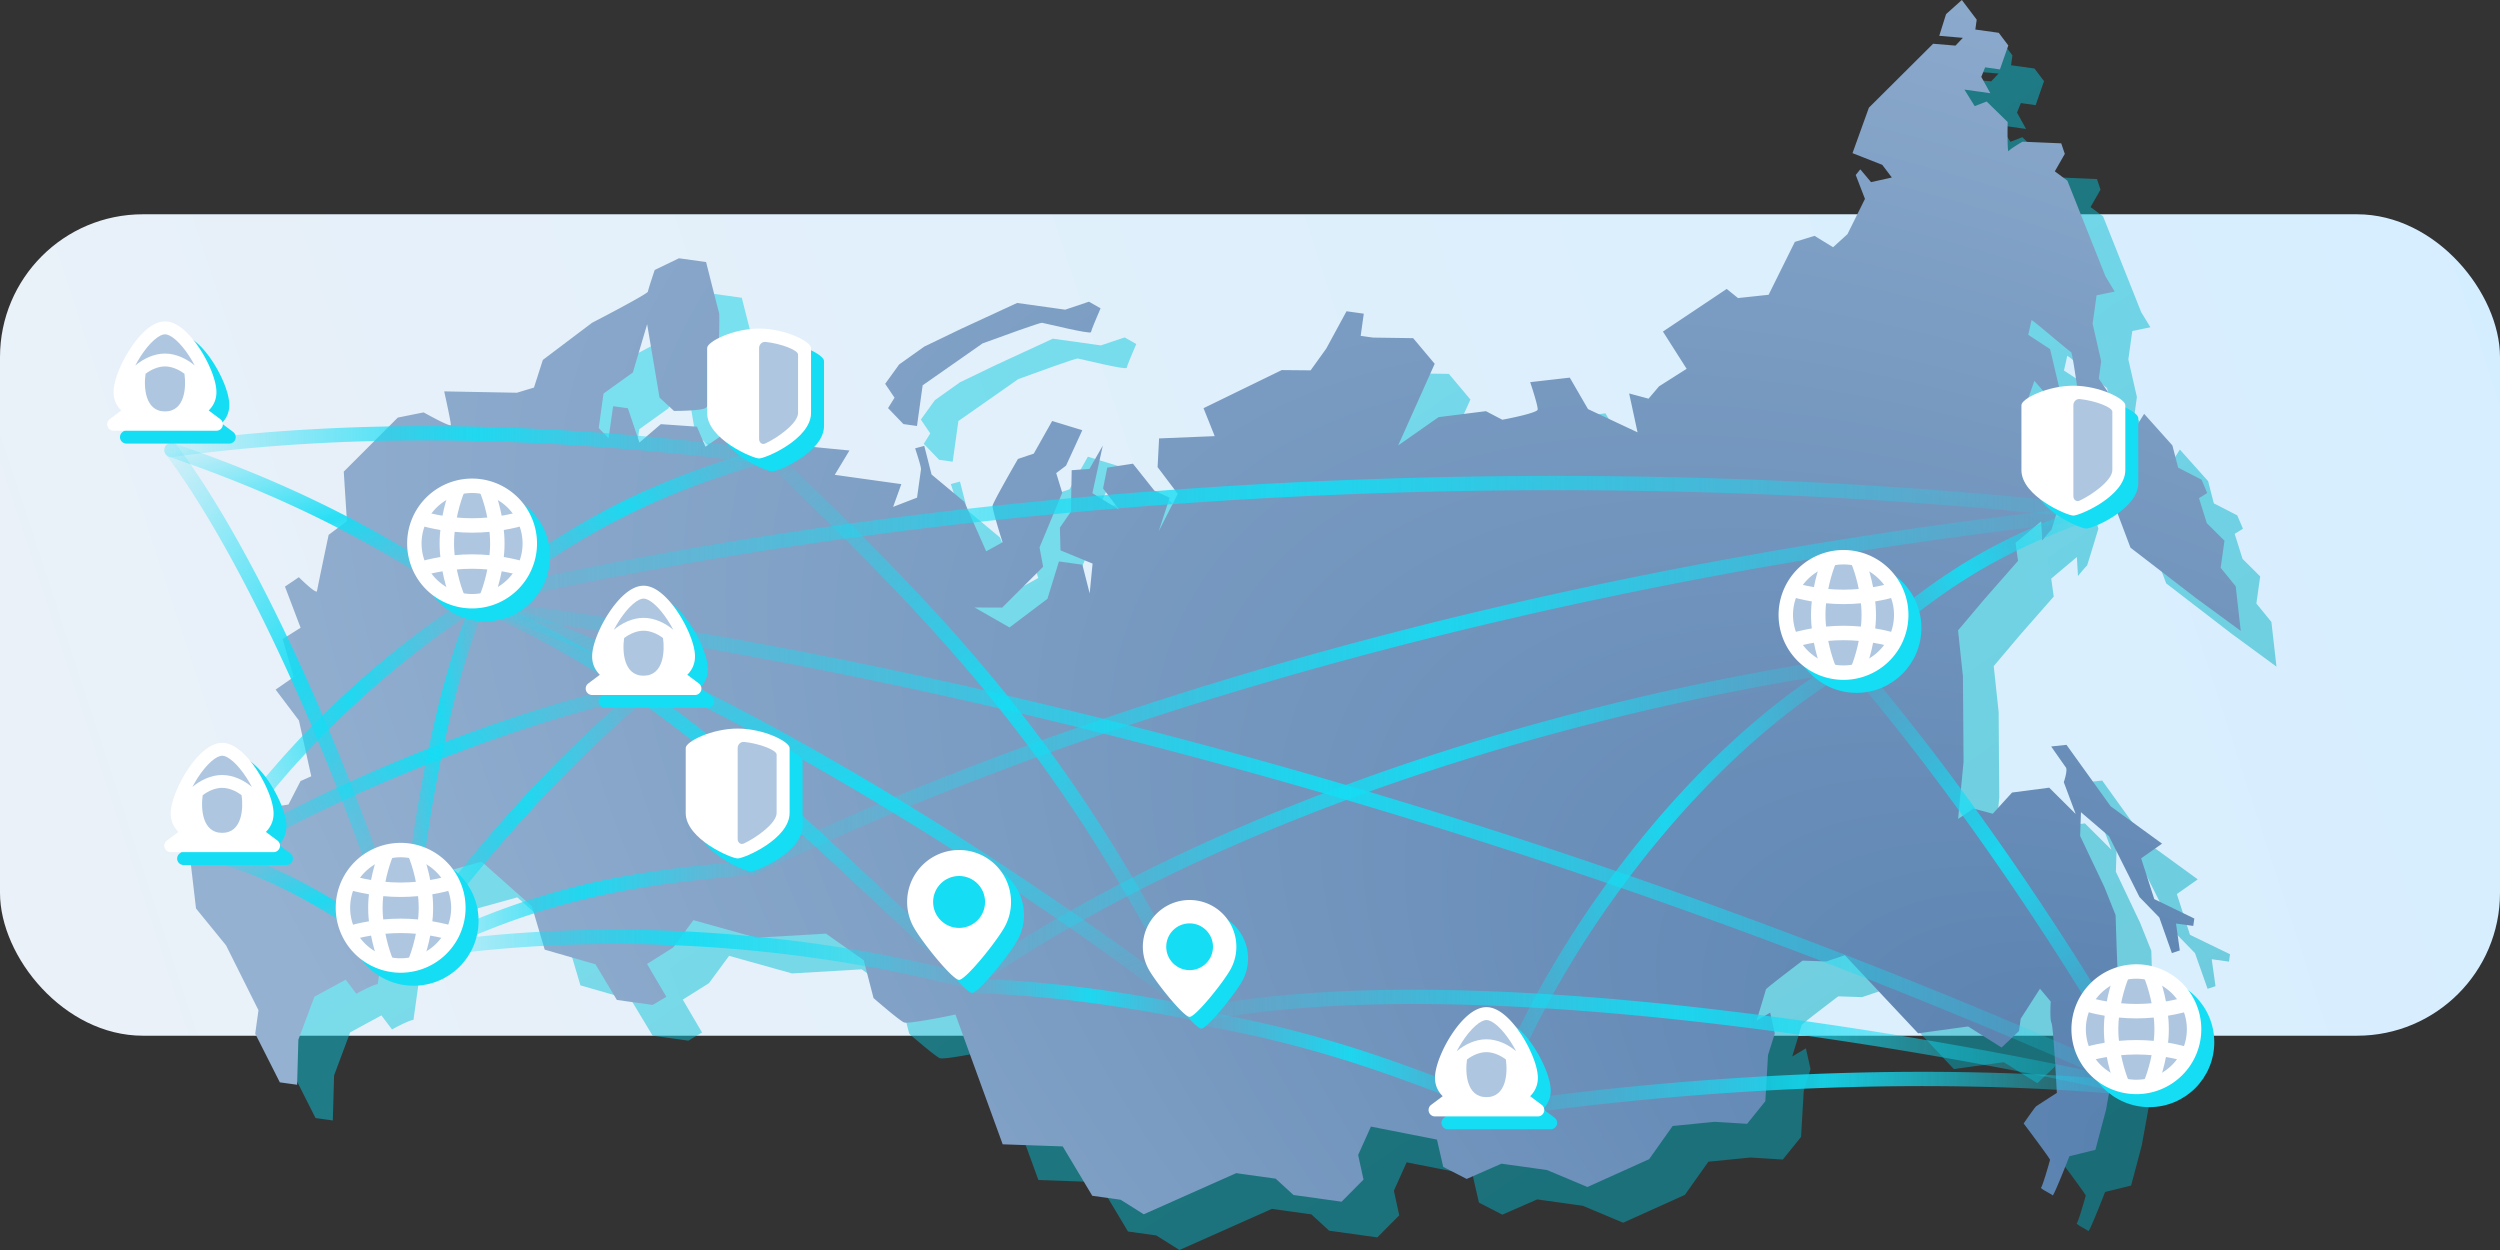 <svg width="350" height="175" fill="none" xmlns="http://www.w3.org/2000/svg"><rect width="100%" height="100%" fill="#333333" stroke="none"/><rect y="30" width="350" height="115" rx="20" fill="url(#a)"/><g opacity=".5"><path d="M54.885 144.122c.762-.422 2.43-1.28 3.002-1.341l.675-4.832-.854-5.223 1.393-3.676 4.375-3.612 2.183 4.528 1.273-2.814 5.492-1.521 7.043 6.263 1.794 6.057 7.105 2.048 2.998 4.993 5.005.699 1.919-1.139-2.701-4.601 3.665-2.303 2.822-3.829 8.806 2.461 9.758-.573 5.286 3.729 1.372 5.295c1.203 1.048 3.742 3.197 4.275 3.412.533.216 5.018-.648 7.193-1.107l6.613 18.168 8.406.294 4.137 6.912 3.97.555 3.235 2.035 12.946-5.759 5.523.771 2.496 2.285 6.732.94 3.071-3.091-.751-3.448 1.787-3.974 9.248 1.82.875 3.817 3.283 1.69 4.873-2.135 6.386.892 5.651 2.373 8.639-3.897 3.288-4.644 5.888-.585 4.536.281 2.553-3.163.374-6.458.952-3.034-.65-2.907-1.919 1.14c.431-1.406 1.298-4.253 1.317-4.391.019-.138 3.434-2.746 5.138-4.033l3.328.112 2.585-.871 10.263 10.936 6.996-.959 4.692 2.943 2.433-2.3.241-1.726 2.698-4.199 1.509 1.795c-.055.813-.111 2.554.108 3.006.218.453.588 6.71.745 9.782-.902.578-2.745 1.764-2.902 1.883-.157.119-1.227 1.647-1.742 2.396 1.237 1.639 3.707 4.952 3.688 5.09-.024.173-1.048 3.725-1.245 3.873-.196.149 1.457.908 1.606 1.104.119.158 1.615-3.587 2.349-5.479l3.644-.898 1.486-5.6 2.301-12.7c-.169-1.724-.529-5.282-.609-5.716-.081-.433-.266-6.078-.349-8.846l-1.565-3.914-3.399-7.161.113-3.328 3.929 3.364 4.266 8.514 2.77 2.85 1.765 4.998 1.108-.373-.529-3.769 2.416.337.145-1.036-5.604-2.718-1.841-5.712 2.926-2.054-7.189-5.227-6.188-8.607-2.144.229c.586.844 1.818 2.611 2.055 2.926.238.315-.094 1.512-.289 2.071l1.665 4.456-3.708-3.685-5.198.682-2.702 2.966-2.713-.731-2.14 1.461.763-7.988-.087-11.978-.685-6.43 3.584-4.25 4.814-5.487-.353-2.513 3.589-3.018.156 2.661c.425-.527 1.272-1.547 1.252-1.409-.019.139 1.066-3.429 1.61-5.23l-.349-1.28-1.377 1.04c-.354-.402-1.098-1.21-1.236-1.229-.138-.02-1.9-6.13-2.764-9.184l1.758-5.033 2.127 2.408 1.626-.3-1.549-6.552-3.062-2.011a90.28 90.28 0 0 0 .462-2.047c.024-.173 5.362 4.444 5.534 4.468.138.02.644 3.374.879 5.05l4.723 12.8-.385 2.762.79.638 2.312 6.13 9.215 7.093 6.225 4.565-.71-6.258-2.103-2.581.531-3.797-2.473-2.457-1.095-3.496 1.156-.719-.795-1.87-3.283-1.69-.799-3.103-3.957-4.424-.907 1.457-1.208-.169-4.234-6.222.337-2.416-1.2-5.27.555-3.97 2.537-.526-1.289-2.115-5.341-13.416-1.754-1.3 1.397-2.445-.498-1.477-5.422-.23c-.574.331-1.767 1.056-1.943 1.313-.177.257-.165-2.603-.136-4.066l-2.942-2.874-1.674.646-1.437-2.312 3.625.506-1.265-2.288.538-1.333 2.072.29 1.172-3.356-1.336-1.77-3.28-.458.193-1.381L279.66 5l-2.212 1.979-.951 3.034 3.303.285-1.032 1.088-3.131-.261-8.992 8.95-2.296 6.366 4.17 1.638 1.337 1.77-2.907.65-1.509-1.794-.638.79 1.292 3.348-2.449 4.937-2.015 1.83-2.593-1.593-2.758.846-3.673 7.406-4.287.457-1.581-1.277-8.928 5.968 3.319 5.215-3.862 2.452-1.473 1.73-2.713-.731 1.175 5.443-6.936-3.256-2.552-4.404-5.543.634c.373 1.108 1.105 3.427 1.047 3.842-.058.414-3.324 1.12-4.949 1.42l-2.296-1.2-6.627.834-5.657 3.961 5.115-11.427-3.018-3.589-5.619-.08-1.726-.242.434-3.106-2.417-.338-2.842 5.234-2.184 3.038-4.042-.036-10.951 5.333 1.565 3.914-7.787.32-.209 4.018 2.821 3.738-2.669 5.258 1.538-4.712-2.148-1.004-2.994-3.762-3.596.554-.583 2.91 2.228 2.95-3.729-2.28 1.458-6.659-1.863 3.26-2.489.18-.105 5.792-1.545 2.248.084 3.179 4.491 1.858-.406 4.167-1.023-4.014-3.279-.458-1.61 5.23-5.311 4.01-4.889-2.795 3.869.013 5.725-5.712-.502-2.71 3.18-7.65-.846-2.757 1.376-1.04 2.277-4.96-4.219-1.294-2.573 4.568-2.216.746c-1.16 2.009-3.495 6.129-3.553 6.543-.058.414.907 3.587 1.397 5.122l-2.289 1.264-3.078-6.94-4.571-3.806-1.023-4.014-1.281.349c.291.862.861 2.654.823 2.93l-.554 3.97-3.348 1.292 1.148-3.183-9.32-1.301 2.059-3.408-8.333-.812-4.335.803-2.934-.41 1.321-3.159 2.589.362.907-1.457-1.388-2.658-5.259 4.897-2.73 1.906-1.192-2.806-5.053-.353-2.999 2.572-1.617-4.8-2.071-.29-.627 4.488-1.385-1.425.675-4.833 4.107-2.946 2-6.76 1.733 10.273 2.026 1.866c1.29.005 3.988-.076 4.46-.433.59-.445 1.518-3.307 1.614-3.997.096-.69.366-8.923.242-9.293-.1-.295-1.256-4.867-1.822-7.117l-3.797-.53-3.396 1.638c-.301.896-.913 2.758-.952 3.034-.038.276-5.231 3.023-7.823 4.362L81 55.388l-1.245 3.873-2.388.722-10.18-.19c.326 1.454.966 4.429.928 4.705-.04.276-2.55-1.06-3.801-1.762l-3.621.726-7.567 7.565.44 6.924-2.556 1.931c-.518 2.45-1.57 7.453-1.627 7.867-.058.414-1.72-1.12-2.545-1.939l-1.943 1.313 2.188 5.76-2.51 1.585 1.545 5.319-2.532 1.758 3.267 4.327 1.725 7.807-1.502.67-1.69 3.284-1.798.277-1.015-1.55-1.726-.241-1.401 1.212 1.633 2.164-8.152 1.677-.77-2.043-1.157.718 1.444 12.343 4.206 5.162 4.539 9.08-.458 3.28 3.447 6.816 2.417.337.177-6.31 2.248-6.02 4.38-2.38 1.485 1.967z" fill="url(#b)"/><path d="m134.173 58.941-.796 5.696-1.898-.265-2.151-2.236.907-1.457-1.312-1.943 1.963-2.717 3.516-2.5 5.094-2.456 7.9-3.649 6.731.94 3.324-1.12 1.629.932c-.432.996-1.306 3.056-1.345 3.332-.048.345-6.51-1.261-6.855-1.31-.276-.038-5.663 1.908-8.321 2.886l-8.386 5.867z" fill="url(#c)"/></g><path d="M49.885 139.122c.762-.422 2.43-1.28 3.002-1.341l.675-4.832-.854-5.223 1.393-3.676 4.375-3.612 2.184 4.528 1.272-2.814 5.492-1.521 7.043 6.263 1.794 6.057 7.105 2.048 2.998 4.993 5.005.699 1.919-1.139-2.701-4.601 3.665-2.303 2.822-3.829 8.806 2.461 9.758-.573 5.286 3.729 1.372 5.295c1.203 1.048 3.742 3.197 4.275 3.412.533.216 5.018-.648 7.193-1.107l6.613 18.168 8.406.294 4.137 6.912 3.97.555 3.235 2.035 12.946-5.759 5.523.771 2.496 2.285 6.732.94 3.071-3.091-.751-3.448 1.787-3.974 9.248 1.82.875 3.817 3.283 1.69 4.873-2.135 6.386.892 5.651 2.373 8.639-3.897 3.288-4.644 5.888-.585 4.536.281 2.553-3.163.374-6.458.952-3.034-.65-2.907-1.919 1.14c.431-1.406 1.298-4.253 1.317-4.391.019-.138 3.434-2.746 5.138-4.033l3.328.112 2.585-.871 10.263 10.936 6.996-.959 4.692 2.943 2.433-2.3.241-1.726 2.698-4.199 1.509 1.795c-.055.813-.111 2.554.108 3.006.218.453.588 6.71.745 9.782-.902.578-2.745 1.764-2.902 1.883-.157.119-1.227 1.647-1.742 2.396 1.237 1.639 3.707 4.952 3.688 5.09-.024.173-1.048 3.725-1.245 3.873-.196.149 1.457.908 1.606 1.104.119.158 1.615-3.587 2.349-5.479l3.644-.898 1.486-5.6 2.301-12.7c-.169-1.724-.529-5.282-.609-5.716-.081-.433-.266-6.078-.349-8.846l-1.565-3.914-3.399-7.161.113-3.328 3.929 3.364 4.266 8.514 2.77 2.85 1.765 4.998 1.108-.373-.529-3.769 2.416.337.145-1.036-5.604-2.718-1.841-5.712 2.926-2.054-7.189-5.227-6.188-8.607-2.144.229c.586.844 1.818 2.611 2.055 2.926.238.315-.094 1.512-.289 2.071l1.665 4.456-3.708-3.685-5.198.682-2.702 2.966-2.713-.731-2.14 1.461.763-7.988-.087-11.978-.685-6.43 3.584-4.25 4.814-5.487-.353-2.513 3.589-3.018.156 2.661c.425-.527 1.272-1.547 1.252-1.409-.019.139 1.066-3.429 1.61-5.23l-.349-1.28-1.377 1.04c-.354-.402-1.098-1.21-1.236-1.229-.138-.02-1.9-6.13-2.764-9.184l1.758-5.033 2.127 2.408 1.626-.3-1.549-6.552-3.062-2.011a90.28 90.28 0 0 0 .462-2.047c.024-.173 5.362 4.444 5.534 4.468.138.02.644 3.374.879 5.05l4.723 12.8-.385 2.762.79.638 2.312 6.13 9.215 7.093 6.225 4.565-.71-6.258-2.103-2.581.531-3.797-2.473-2.457-1.095-3.496 1.156-.719-.795-1.87-3.283-1.69-.799-3.103-3.957-4.424-.907 1.457-1.208-.169-4.234-6.222.337-2.416-1.2-5.27.555-3.97 2.537-.526-1.289-2.115-5.341-13.416-1.754-1.3 1.397-2.445-.498-1.477-5.422-.23c-.574.331-1.767 1.056-1.943 1.313-.177.257-.165-2.603-.136-4.066l-2.942-2.874-1.674.646-1.437-2.312 3.625.506-1.265-2.288.538-1.333 2.072.29 1.172-3.356-1.336-1.77-3.28-.458.193-1.381L274.66 0l-2.212 1.979-.951 3.034 3.303.285-1.032 1.088-3.131-.261-8.992 8.95-2.296 6.366 4.17 1.638 1.337 1.77-2.907.65-1.509-1.794-.638.79 1.292 3.348-2.449 4.937-2.015 1.83-2.593-1.593-2.758.846-3.673 7.406-4.287.457-1.581-1.277-8.928 5.968 3.319 5.215-3.862 2.452-1.473 1.73-2.713-.731 1.175 5.443-6.936-3.256-2.552-4.404-5.543.634c.373 1.108 1.105 3.427 1.047 3.842-.058.414-3.324 1.12-4.949 1.42l-2.296-1.2-6.627.834-5.657 3.961 5.115-11.427-3.018-3.589-5.619-.08-1.726-.242.434-3.106-2.417-.338-2.842 5.234-2.184 3.038-4.042-.036-10.951 5.333 1.565 3.914-7.787.32-.209 4.018 2.821 3.738-2.669 5.258 1.538-4.712-2.148-1.004-2.994-3.762-3.596.554-.583 2.91 2.228 2.95-3.729-2.28 1.458-6.659-1.863 3.26-2.489.18-.105 5.792-1.545 2.248.084 3.179 4.491 1.858-.406 4.167-1.023-4.014-3.279-.458-1.61 5.23-5.311 4.01-4.889-2.795 3.869.013 5.725-5.712-.502-2.71 3.18-7.65-.846-2.757 1.376-1.04 2.277-4.96-4.219-1.293-2.573 4.567-2.216.747c-1.16 2.008-3.495 6.128-3.553 6.542-.058.414.907 3.587 1.397 5.122l-2.289 1.264-3.078-6.94-4.571-3.806-1.023-4.014-1.281.349c.291.862.861 2.654.823 2.93l-.554 3.97-3.348 1.292 1.148-3.183-9.32-1.301 2.059-3.408-8.333-.812-4.335.803-2.934-.41 1.321-3.159 2.589.362.907-1.457-1.388-2.658-5.259 4.897-2.73 1.906-1.192-2.806-5.053-.353-2.999 2.572-1.617-4.8-2.071-.29-.627 4.488-1.385-1.425.675-4.833 4.107-2.946 2-6.76 1.733 10.273 2.026 1.866c1.29.005 3.988-.076 4.46-.433.59-.445 1.518-3.307 1.614-3.997.096-.69.366-8.923.242-9.293-.1-.295-1.256-4.867-1.822-7.117l-3.797-.53-3.396 1.638c-.301.896-.913 2.758-.952 3.034-.038.276-5.231 3.023-7.823 4.362L76 50.388l-1.245 3.873-2.388.722-10.18-.19c.326 1.454.966 4.429.928 4.705-.04.276-2.55-1.06-3.802-1.762l-3.62.726-7.567 7.565.44 6.924-2.556 1.931c-.518 2.45-1.57 7.453-1.627 7.867-.058.414-1.72-1.12-2.545-1.939l-1.943 1.313 2.188 5.76-2.51 1.585 1.545 5.319-2.532 1.758 3.267 4.327 1.725 7.807-1.502.67-1.69 3.284-1.798.277-1.015-1.55-1.726-.241-1.401 1.212 1.633 2.164-8.152 1.677-.77-2.043-1.157.718 1.444 12.343 4.206 5.162 4.539 9.08-.458 3.28 3.447 6.816 2.417.337.177-6.31 2.248-6.02 4.38-2.38 1.485 1.967z" fill="url(#d)"/><path d="m129.173 53.941-.796 5.696-1.898-.265-2.151-2.236.907-1.457-1.312-1.943 1.963-2.717 3.516-2.5 5.094-2.456 7.9-3.649 6.731.94 3.324-1.12 1.629.932c-.432.996-1.306 3.056-1.345 3.332-.048.345-6.51-1.261-6.855-1.31-.276-.038-5.663 1.908-8.321 2.886l-8.386 5.867z" fill="url(#e)"/><path fill-rule="evenodd" clip-rule="evenodd" d="M259.99 92.855a1 1 0 0 1-.845 1.135c-40.908 5.986-88.746 20.95-122.079 43.835a1 1 0 0 1-1.132-1.649c33.668-23.115 81.829-38.152 122.921-44.165a1 1 0 0 1 1.135.844z" fill="url(#f)"/><path fill-rule="evenodd" clip-rule="evenodd" d="M292.494 71.89a1 1 0 0 1-.884 1.104c-63.425 6.992-131.807 23.47-185.676 49.407a1 1 0 1 1-.868-1.802c54.131-26.063 122.749-42.585 186.324-49.593a1 1 0 0 1 1.104.885z" fill="url(#g)"/><path fill-rule="evenodd" clip-rule="evenodd" d="M107.779 63.807a1 1 0 0 1 1.414-.028c25.04 24.038 41.631 41.631 59.704 78.279a1 1 0 1 1-1.794.884c-17.927-36.352-34.336-53.76-59.296-77.72a1 1 0 0 1-.028-1.414z" fill="url(#h)"/><path fill-rule="evenodd" clip-rule="evenodd" d="M135.501 137.958a1 1 0 0 1 1.041-.957c12.068.503 21.623 2.012 31.654 4.018a1.001 1.001 0 0 1-.392 1.962c-9.969-1.994-19.414-3.485-31.346-3.982a1 1 0 0 1-.957-1.041z" fill="url(#i)"/><path fill-rule="evenodd" clip-rule="evenodd" d="M167.014 142.33a1 1 0 0 1 1.156-.815c14.597 2.516 26.671 6.544 41.212 12.561a1 1 0 1 1-.764 1.848c-14.46-5.983-26.385-9.955-40.788-12.438a1.001 1.001 0 0 1-.816-1.156z" fill="url(#j)"/><path fill-rule="evenodd" clip-rule="evenodd" d="M233.646 142.62c-23.976-2.498-47.854-3.109-65.453.361a1 1 0 0 1-.387-1.962c17.902-3.53 42.023-2.891 66.048-.389 24.046 2.505 48.085 6.888 65.866 10.894a1 1 0 0 1-.44 1.952c-17.719-3.994-41.68-8.361-65.634-10.856z" fill="url(#k)"/><path fill-rule="evenodd" clip-rule="evenodd" d="M66.553 84.18a1 1 0 0 1 1.267-.627c37.16 12.554 80.265 41.635 100.796 57.659a1.002 1.002 0 0 1-1.231 1.577c-20.47-15.977-63.364-44.895-100.205-57.341a1 1 0 0 1-.627-1.268z" fill="url(#l)"/><path fill-rule="evenodd" clip-rule="evenodd" d="M66.508 84.874a1 1 0 0 1 1.118-.866c67.098 8.513 151.194 30.539 232.285 67.08a1 1 0 0 1-.822 1.824C218.18 116.453 134.276 94.48 67.374 85.992a1 1 0 0 1-.866-1.118z" fill="url(#m)"/><path fill-rule="evenodd" clip-rule="evenodd" d="M65.774 83.026C134.89 67 218.003 62.495 291.608 70.506a1 1 0 0 1-.216 1.989C217.997 64.505 135.11 69 66.226 84.975a1 1 0 1 1-.452-1.949z" fill="url(#n)"/><path fill-rule="evenodd" clip-rule="evenodd" d="M299.9 153.495c-29.897-2.99-63.311-.997-90.756 2.995a1 1 0 0 1-.288-1.979c27.555-4.009 61.14-6.016 91.243-3.006a1 1 0 1 1-.199 1.99z" fill="url(#o)"/><path fill-rule="evenodd" clip-rule="evenodd" d="M259.361 92.491a1 1 0 0 1-.352 1.37c-21.762 12.859-41.131 39.652-49.069 61.481a1 1 0 1 1-1.88-.684c8.063-22.171 27.693-49.378 49.932-62.519a1 1 0 0 1 1.369.352z" fill="url(#p)"/><path fill-rule="evenodd" clip-rule="evenodd" d="M292.942 71.664a1 1 0 0 1-.606 1.278c-13.843 4.944-21.731 10.36-33.162 20.797a1 1 0 1 1-1.348-1.477c11.569-10.564 19.681-16.147 33.838-21.204a1 1 0 0 1 1.278.606z" fill="url(#q)"/><path fill-rule="evenodd" clip-rule="evenodd" d="M258.345 91.744a1 1 0 0 1 1.411.101c13.048 15.056 28.585 37.111 41.113 59.161a1 1 0 1 1-1.738.988c-12.472-21.95-27.935-43.895-40.887-58.84a1.001 1.001 0 0 1 .101-1.41z" fill="url(#r)"/><path fill-rule="evenodd" clip-rule="evenodd" d="M90.766 96.357a1 1 0 0 1-.123 1.409c-12.422 10.434-23.367 22.868-33.33 36.815a1 1 0 1 1-1.627-1.162c10.038-14.053 21.093-26.619 33.67-37.185a1 1 0 0 1 1.41.123z" fill="url(#s)"/><path fill-rule="evenodd" clip-rule="evenodd" d="M90.98 96.3a1 1 0 0 1-.78 1.18c-19.377 3.975-45.265 14.928-58.667 23.366a1 1 0 1 1-1.066-1.692c13.598-8.562 39.71-19.608 59.332-23.633a1 1 0 0 1 1.18.778z" fill="url(#t)"/><path fill-rule="evenodd" clip-rule="evenodd" d="M23.4 62.2a1 1 0 0 1 1.4.2c12.103 16.137 25.644 47.766 32.658 71.315a.999.999 0 1 1-1.916.571C48.556 110.834 35.097 79.463 23.2 63.6a1 1 0 0 1 .2-1.4z" fill="url(#u)"/><path fill-rule="evenodd" clip-rule="evenodd" d="M135.745 138.467c-26.364-6.964-55.22-7.957-78.577-3.981a1 1 0 0 1-.336-1.972c23.643-4.024 52.787-3.017 79.423 4.019a1 1 0 0 1-.51 1.934z" fill="url(#v)"/><path fill-rule="evenodd" clip-rule="evenodd" d="M30.034 119.743a1 1 0 0 1 1.224-.709c7.68 2.048 16.801 7.134 25.856 14.177a1 1 0 1 1-1.228 1.579c-8.945-6.957-17.823-11.871-25.143-13.824a1 1 0 0 1-.709-1.223z" fill="url(#w)"/><path fill-rule="evenodd" clip-rule="evenodd" d="M106.497 121.425a1 1 0 0 1-.922 1.072c-19.894 1.492-31.763 4.465-47.628 12.397a1 1 0 1 1-.894-1.788c16.135-8.068 28.266-11.095 48.372-12.603a1 1 0 0 1 1.072.922z" fill="url(#x)"/><path fill-rule="evenodd" clip-rule="evenodd" d="M65.074 83.623a1 1 0 0 1 1.304-.549c22.922 9.339 40.14 25.486 59.291 43.446 3.584 3.362 7.237 6.787 11.007 10.243a1 1 0 1 1-1.351 1.474c-3.81-3.492-7.488-6.94-11.087-10.314-19.156-17.958-36.065-33.81-58.615-42.997a1 1 0 0 1-.549-1.303z" fill="url(#y)"/><path fill-rule="evenodd" clip-rule="evenodd" d="M108.963 63.23a1.001 1.001 0 0 1-.692 1.233c-15.876 4.465-26.76 9.906-40.157 20.327a1 1 0 0 1-1.228-1.58c13.602-10.579 24.719-16.137 40.843-20.672a1 1 0 0 1 1.234.692z" fill="url(#z)"/><path fill-rule="evenodd" clip-rule="evenodd" d="M107.37 64.991c-30.436-3.991-58.343-4.485-83.232-1a1 1 0 0 1-.277-1.982c25.111-3.515 53.205-3.01 83.769 1a1 1 0 1 1-.26 1.982z" fill="url(#A)"/><path fill-rule="evenodd" clip-rule="evenodd" d="M67.85 83.473a1 1 0 0 1-.323 1.377c-14.384 8.928-28.764 23.32-35.673 34.67a1 1 0 0 1-1.708-1.04c7.091-11.65 21.71-26.258 36.326-35.33a1 1 0 0 1 1.378.323z" fill="url(#B)"/><path fill-rule="evenodd" clip-rule="evenodd" d="M67.39 83.58a1 1 0 0 1 .531 1.31c-5.436 12.85-8.926 33.721-9.923 49.175a1 1 0 1 1-1.996-.129c1.003-15.546 4.514-36.675 10.077-49.825a1 1 0 0 1 1.31-.532z" fill="url(#C)"/><path fill-rule="evenodd" clip-rule="evenodd" d="M23.054 62.676a1 1 0 0 1 1.27-.622C41.92 68.087 53.998 74.63 67.556 83.668a1 1 0 0 1-1.11 1.664c-13.442-8.961-25.365-15.419-42.77-21.386a1 1 0 0 1-.62-1.27z" fill="url(#D)"/><circle cx="259.909" cy="87.909" r="9.091" fill="#14DDF4"/><circle cx="257.923" cy="85.922" r="7.576" fill="#AFC6E0"/><path fill-rule="evenodd" clip-rule="evenodd" d="M258.091 79.02a7.071 7.071 0 1 0 0 14.142 7.071 7.071 0 0 0 0-14.142zM249 86.09a9.09 9.09 0 0 1 9.091-9.09 9.09 9.09 0 1 1 0 18.182A9.09 9.09 0 0 1 249 86.09z" fill="#fff"/><path fill-rule="evenodd" clip-rule="evenodd" d="M251.34 81.597c.917.305 3.638.958 6.751.958 3.114 0 5.834-.653 6.752-.958l.638 1.916c-1.103.368-4.039 1.062-7.39 1.062s-6.287-.694-7.39-1.062l.639-1.916z" fill="#fff"/><path fill-rule="evenodd" clip-rule="evenodd" d="M260.617 86.09c0-3.058-.966-6.086-1.433-7.177l1.856-.796c.543 1.266 1.597 4.568 1.597 7.974 0 3.405-1.054 6.708-1.597 7.974l-1.856-.796c.467-1.092 1.433-4.12 1.433-7.178zm-7.072 0c0-3.405 1.054-6.707 1.597-7.973l1.857.796c-.468 1.091-1.434 4.119-1.434 7.178s.966 6.087 1.434 7.178l-1.857.795c-.543-1.265-1.597-4.568-1.597-7.973z" fill="#fff"/><path fill-rule="evenodd" clip-rule="evenodd" d="M251.34 90.585c.917-.306 3.638-.958 6.751-.958 3.114 0 5.834.652 6.752.958l.638-1.917c-1.103-.367-4.039-1.062-7.39-1.062s-6.287.695-7.39 1.062l.639 1.917z" fill="#fff"/><path d="M105.091 103.818c-3.637 0-7.273 1.819-7.273 2.728v9.091c0 3.636 6.364 6.363 7.273 6.363.909 0 7.273-2.727 7.273-6.363v-9.091c0-.909-3.637-2.728-7.273-2.728z" fill="#14DDF4"/><path d="M103.273 102c-3.637 0-7.273 1.818-7.273 2.727v9.091c0 3.637 6.364 6.364 7.273 6.364.909 0 7.272-2.727 7.272-6.364v-9.091c0-.909-3.636-2.727-7.272-2.727z" fill="#fff"/><path d="M103.273 104.727v12.728c0 .502.405.844.862.636 1.617-.735 4.593-2.802 4.593-4.273v-8.181c0-.635-2.421-1.546-4.547-1.768-.5-.052-.908.356-.908.858z" fill="#AFC6E0"/><circle cx="67.909" cy="77.909" r="9.091" fill="#14DDF4"/><circle cx="65.923" cy="75.922" r="7.576" fill="#AFC6E0"/><path fill-rule="evenodd" clip-rule="evenodd" d="M66.09 69.02a7.07 7.07 0 1 0 .001 14.142 7.07 7.07 0 0 0 0-14.142zM57 76.09a9.09 9.09 0 1 1 18.182 0 9.09 9.09 0 0 1-18.182 0z" fill="#fff"/><path fill-rule="evenodd" clip-rule="evenodd" d="M59.34 71.597c.917.305 3.638.958 6.751.958 3.114 0 5.834-.653 6.752-.958l.638 1.916c-1.103.368-4.039 1.062-7.39 1.062-3.35 0-6.287-.694-7.39-1.062l.639-1.916z" fill="#fff"/><path fill-rule="evenodd" clip-rule="evenodd" d="M68.617 76.09c0-3.058-.966-6.086-1.433-7.177l1.856-.796c.543 1.266 1.597 4.568 1.597 7.974 0 3.405-1.054 6.708-1.597 7.974l-1.856-.796c.467-1.092 1.433-4.12 1.433-7.178zm-7.072 0c0-3.405 1.054-6.707 1.597-7.973l1.857.796c-.468 1.091-1.434 4.119-1.434 7.178s.966 6.087 1.434 7.178l-1.857.795c-.543-1.265-1.597-4.568-1.597-7.973z" fill="#fff"/><path fill-rule="evenodd" clip-rule="evenodd" d="M59.34 80.585c.917-.306 3.638-.958 6.751-.958 3.114 0 5.834.652 6.752.958l.638-1.917c-1.103-.367-4.039-1.062-7.39-1.062-3.35 0-6.287.695-7.39 1.062l.639 1.917z" fill="#fff"/><circle cx="57.909" cy="128.909" r="9.091" fill="#14DDF4"/><circle cx="55.923" cy="126.922" r="7.576" fill="#AFC6E0"/><path fill-rule="evenodd" clip-rule="evenodd" d="M56.09 120.02a7.071 7.071 0 1 0 .002 14.142 7.071 7.071 0 0 0-.001-14.142zM47 127.091a9.09 9.09 0 1 1 18.182 0 9.09 9.09 0 1 1-18.182 0z" fill="#fff"/><path fill-rule="evenodd" clip-rule="evenodd" d="M49.34 122.597c.917.305 3.638.958 6.751.958 3.114 0 5.834-.653 6.752-.958l.638 1.916c-1.103.368-4.039 1.062-7.39 1.062-3.35 0-6.287-.694-7.39-1.062l.639-1.916z" fill="#fff"/><path fill-rule="evenodd" clip-rule="evenodd" d="M58.617 127.091c0-3.059-.966-6.087-1.433-7.178l1.857-.796c.542 1.266 1.596 4.568 1.596 7.974 0 3.405-1.054 6.708-1.596 7.973l-1.857-.795c.467-1.091 1.433-4.119 1.433-7.178zm-7.072 0c0-3.406 1.054-6.708 1.597-7.974l1.857.796c-.468 1.091-1.434 4.119-1.434 7.178s.966 6.087 1.434 7.178l-1.857.795c-.543-1.265-1.597-4.568-1.597-7.973z" fill="#fff"/><path fill-rule="evenodd" clip-rule="evenodd" d="M49.34 131.585c.917-.306 3.638-.958 6.751-.958 3.114 0 5.834.652 6.752.958l.638-1.917c-1.103-.367-4.039-1.062-7.39-1.062-3.35 0-6.287.695-7.39 1.062l.639 1.917z" fill="#fff"/><path fill-rule="evenodd" clip-rule="evenodd" d="M24.9 46.8c-1.005 0-1.945.57-2.718 1.252-.798.703-1.552 1.646-2.2 2.646a17.923 17.923 0 0 0-1.615 3.129c-.395 1.01-.666 2.033-.666 2.873 0 1.084.435 1.927 1.077 2.567l-1.617 1.213a.9.9 0 0 0 .54 1.62h14.4a.9.9 0 0 0 .54-1.62l-1.617-1.213c.642-.64 1.077-1.482 1.077-2.567 0-.84-.271-1.863-.667-2.873a17.916 17.916 0 0 0-1.615-3.129c-.647-1-1.402-1.943-2.2-2.647-.772-.681-1.713-1.251-2.718-1.251z" fill="#14DDF4"/><path fill-rule="evenodd" clip-rule="evenodd" d="M23.1 45c-1.006 0-1.946.57-2.719 1.252-.797.703-1.552 1.646-2.199 2.646a17.92 17.92 0 0 0-1.615 3.129c-.396 1.01-.667 2.033-.667 2.873 0 1.085.435 1.927 1.077 2.567L15.36 58.68a.9.9 0 0 0 .54 1.62h14.4a.9.9 0 0 0 .54-1.62l-1.617-1.213c.642-.64 1.077-1.482 1.077-2.567 0-.84-.271-1.863-.667-2.873a17.92 17.92 0 0 0-1.615-3.129c-.647-1-1.401-1.943-2.2-2.646C25.047 45.57 24.107 45 23.1 45z" fill="#fff"/><path fill-rule="evenodd" clip-rule="evenodd" d="M23.1 51.3c.914 0 1.89.402 2.72 1.025.272 1.834.095 5.267-2.711 5.275h-.019c-2.806-.008-2.983-3.441-2.71-5.276.83-.622 1.805-1.024 2.72-1.024zm4.165-.123c-.23-.44-.486-.88-.759-1.3-.59-.913-1.242-1.714-1.878-2.276-.662-.584-1.184-.801-1.529-.801-.344 0-.866.217-1.527.801-.637.562-1.29 1.363-1.88 2.275-.272.422-.527.86-.758 1.3 1.107-.937 2.599-1.676 4.165-1.676 1.567 0 3.059.74 4.166 1.677z" fill="#AFC6E0"/><circle cx="300.909" cy="145.909" r="9.091" fill="#14DDF4"/><circle cx="298.923" cy="143.922" r="7.576" fill="#AFC6E0"/><path fill-rule="evenodd" clip-rule="evenodd" d="M299.091 137.02a7.071 7.071 0 1 0 0 14.143 7.071 7.071 0 0 0 0-14.143zM290 144.091a9.09 9.09 0 0 1 9.091-9.091 9.09 9.09 0 0 1 9.091 9.091 9.09 9.09 0 0 1-9.091 9.091 9.09 9.09 0 0 1-9.091-9.091z" fill="#fff"/><path fill-rule="evenodd" clip-rule="evenodd" d="M292.34 139.597c.917.305 3.638.958 6.751.958 3.114 0 5.834-.653 6.752-.958l.638 1.916c-1.103.368-4.039 1.062-7.39 1.062s-6.287-.694-7.39-1.062l.639-1.916z" fill="#fff"/><path fill-rule="evenodd" clip-rule="evenodd" d="M301.617 144.091c0-3.059-.966-6.087-1.433-7.178l1.856-.796c.543 1.266 1.597 4.568 1.597 7.974 0 3.405-1.054 6.708-1.597 7.973l-1.856-.795c.467-1.091 1.433-4.119 1.433-7.178zm-7.072 0c0-3.406 1.054-6.708 1.597-7.974l1.857.796c-.468 1.091-1.434 4.119-1.434 7.178s.966 6.087 1.434 7.178l-1.857.795c-.543-1.265-1.597-4.568-1.597-7.973z" fill="#fff"/><path fill-rule="evenodd" clip-rule="evenodd" d="M292.34 148.585c.917-.306 3.638-.958 6.751-.958 3.114 0 5.834.652 6.752.958l.638-1.917c-1.103-.367-4.039-1.062-7.39-1.062s-6.287.695-7.39 1.062l.639 1.917z" fill="#fff"/><path d="M292.091 55.818c-3.637 0-7.273 1.819-7.273 2.728v9.09c0 3.637 6.364 6.364 7.273 6.364.909 0 7.273-2.727 7.273-6.364v-9.09c0-.91-3.637-2.728-7.273-2.728z" fill="#14DDF4"/><path d="M290.273 54c-3.637 0-7.273 1.818-7.273 2.727v9.091c0 3.636 6.364 6.364 7.273 6.364.909 0 7.272-2.728 7.272-6.364v-9.09c0-.91-3.636-2.728-7.272-2.728z" fill="#fff"/><path d="M290.273 56.727v12.728c0 .502.405.844.862.636 1.617-.735 4.593-2.802 4.593-4.273v-8.181c0-.635-2.421-1.546-4.547-1.768-.5-.053-.908.356-.908.858z" fill="#AFC6E0"/><path fill-rule="evenodd" clip-rule="evenodd" d="M209.901 142.8c-1.006 0-1.946.57-2.719 1.252-.798.703-1.552 1.646-2.199 2.646a17.965 17.965 0 0 0-1.616 3.128c-.395 1.011-.666 2.034-.666 2.874 0 1.085.435 1.927 1.077 2.567l-1.617 1.213a.9.9 0 0 0 .54 1.62h14.4a.901.901 0 0 0 .54-1.62l-1.618-1.213c.642-.64 1.078-1.482 1.078-2.567 0-.84-.271-1.863-.667-2.874a17.959 17.959 0 0 0-1.615-3.128c-.647-1-1.402-1.943-2.199-2.646-.773-.682-1.714-1.252-2.719-1.252z" fill="#14DDF4"/><path fill-rule="evenodd" clip-rule="evenodd" d="M208.1 141c-1.006 0-1.946.57-2.719 1.252-.797.703-1.552 1.646-2.199 2.647a17.82 17.82 0 0 0-1.615 3.128c-.396 1.01-.667 2.033-.667 2.873 0 1.085.435 1.927 1.077 2.567l-1.617 1.213a.9.9 0 0 0 .54 1.62h14.4a.901.901 0 0 0 .54-1.62l-1.617-1.213c.642-.64 1.077-1.482 1.077-2.567 0-.84-.271-1.863-.667-2.873a17.82 17.82 0 0 0-1.615-3.128c-.647-1.001-1.401-1.944-2.199-2.647-.773-.682-1.713-1.252-2.719-1.252z" fill="#fff"/><path fill-rule="evenodd" clip-rule="evenodd" d="M208.1 147.3c.914 0 1.889.401 2.719 1.025.273 1.834.096 5.267-2.71 5.275h-.019c-2.806-.008-2.983-3.441-2.71-5.275.83-.624 1.805-1.025 2.72-1.025zm4.165-.123c-.23-.44-.486-.879-.759-1.301-.59-.912-1.242-1.713-1.879-2.275-.661-.584-1.183-.801-1.527-.801-.345 0-.867.217-1.528.801-.637.562-1.289 1.363-1.879 2.275-.273.422-.528.861-.759 1.301 1.107-.938 2.599-1.677 4.166-1.677 1.566 0 3.058.739 4.165 1.677z" fill="#AFC6E0"/><path d="M143.364 128.091a7.243 7.243 0 0 1-.973 3.636c-1.258 2.174-5.391 7.273-6.3 7.273-.909 0-5.042-5.099-6.3-7.273a7.273 7.273 0 1 1 13.573-3.636z" fill="#14DDF4"/><path d="M141.545 126.273a7.239 7.239 0 0 1-.973 3.636c-1.257 2.174-5.39 7.273-6.299 7.273-.909 0-5.043-5.099-6.3-7.273a7.273 7.273 0 1 1 13.572-3.636z" fill="#fff"/><circle cx="134.273" cy="126.273" fill="#14DDF4" r="3.636"/><path d="M108.091 47.818c-3.637 0-7.273 1.819-7.273 2.728v9.09c0 3.637 6.364 6.364 7.273 6.364.909 0 7.273-2.727 7.273-6.364v-9.09c0-.91-3.637-2.728-7.273-2.728z" fill="#14DDF4"/><path d="M106.273 46C102.636 46 99 47.818 99 48.727v9.091c0 3.637 6.364 6.364 7.273 6.364.909 0 7.272-2.727 7.272-6.364v-9.09c0-.91-3.636-2.728-7.272-2.728z" fill="#fff"/><path d="M106.273 48.727v12.728c0 .502.405.844.862.636 1.617-.735 4.593-2.802 4.593-4.273v-8.181c0-.635-2.421-1.546-4.547-1.768-.5-.053-.908.356-.908.858z" fill="#AFC6E0"/><path fill-rule="evenodd" clip-rule="evenodd" d="M32.9 105.8c-1.005 0-1.945.57-2.718 1.252-.798.703-1.552 1.646-2.2 2.646a17.962 17.962 0 0 0-1.615 3.128c-.395 1.011-.666 2.034-.666 2.874 0 1.085.435 1.927 1.077 2.567l-1.617 1.213a.9.9 0 0 0 .54 1.62h14.4a.9.9 0 0 0 .54-1.62l-1.617-1.213c.642-.64 1.077-1.482 1.077-2.567 0-.84-.271-1.863-.667-2.874a17.954 17.954 0 0 0-1.615-3.128c-.647-1-1.402-1.943-2.2-2.646-.772-.682-1.713-1.252-2.718-1.252z" fill="#14DDF4"/><path fill-rule="evenodd" clip-rule="evenodd" d="M31.1 104c-1.006 0-1.946.57-2.719 1.252-.797.703-1.552 1.646-2.199 2.647a17.883 17.883 0 0 0-1.615 3.128c-.396 1.01-.667 2.033-.667 2.873 0 1.085.435 1.927 1.077 2.567l-1.617 1.213a.9.9 0 0 0 .54 1.62h14.4a.9.9 0 0 0 .54-1.62l-1.617-1.213c.642-.64 1.077-1.482 1.077-2.567 0-.84-.271-1.863-.667-2.873a17.883 17.883 0 0 0-1.615-3.128c-.647-1.001-1.401-1.944-2.2-2.647-.772-.682-1.712-1.252-2.718-1.252z" fill="#fff"/><path fill-rule="evenodd" clip-rule="evenodd" d="M31.1 110.3c.914 0 1.89.401 2.72 1.025.272 1.834.095 5.267-2.711 5.275h-.019c-2.806-.008-2.983-3.441-2.71-5.275.83-.624 1.805-1.025 2.72-1.025zm4.166-.123c-.231-.44-.487-.879-.76-1.301-.59-.912-1.242-1.713-1.879-2.275-.661-.584-1.183-.801-1.528-.801-.344 0-.866.217-1.527.801-.637.562-1.29 1.363-1.88 2.275-.272.422-.527.861-.758 1.301 1.107-.938 2.599-1.677 4.165-1.677 1.567 0 3.059.739 4.167 1.677z" fill="#AFC6E0"/><path d="M174.728 134.182c0 1.192-.319 2.31-.876 3.273-1.132 1.956-4.852 6.545-5.67 6.545-.818 0-4.538-4.589-5.67-6.545a6.516 6.516 0 0 1-.875-3.273 6.545 6.545 0 0 1 13.091 0z" fill="#14DDF4"/><path d="M173.091 132.545c0 1.193-.319 2.31-.876 3.273-1.131 1.957-4.851 6.546-5.67 6.546-.818 0-4.538-4.589-5.669-6.546a6.545 6.545 0 0 1 5.669-9.818 6.545 6.545 0 0 1 6.546 6.545z" fill="#fff"/><circle cx="166.546" cy="132.545" fill="#14DDF4" r="3.273"/><path fill-rule="evenodd" clip-rule="evenodd" d="M91.9 83.8c-1.005 0-1.945.57-2.718 1.252-.798.703-1.552 1.646-2.2 2.646a17.923 17.923 0 0 0-1.615 3.129c-.395 1.01-.666 2.033-.666 2.873 0 1.084.435 1.927 1.077 2.567l-1.617 1.213a.9.9 0 0 0 .54 1.62h14.4a.9.9 0 0 0 .54-1.62l-1.618-1.213c.642-.64 1.078-1.482 1.078-2.567 0-.84-.271-1.863-.667-2.874a17.916 17.916 0 0 0-1.615-3.128c-.647-1-1.402-1.943-2.2-2.646-.772-.682-1.713-1.252-2.718-1.252z" fill="#14DDF4"/><path fill-rule="evenodd" clip-rule="evenodd" d="M90.1 82c-1.005 0-1.946.57-2.719 1.252-.797.704-1.552 1.646-2.199 2.647a17.92 17.92 0 0 0-1.615 3.128c-.396 1.01-.667 2.033-.667 2.873 0 1.085.435 1.927 1.077 2.567L82.36 95.68a.9.9 0 0 0 .54 1.62h14.4a.9.9 0 0 0 .54-1.62l-1.617-1.213c.642-.64 1.077-1.482 1.077-2.567 0-.84-.271-1.863-.667-2.873a17.92 17.92 0 0 0-1.615-3.129c-.647-1-1.401-1.942-2.2-2.646C92.047 82.57 91.107 82 90.1 82z" fill="#fff"/><path fill-rule="evenodd" clip-rule="evenodd" d="M90.1 88.3c.914 0 1.89.401 2.72 1.025.272 1.834.095 5.267-2.711 5.275h-.019c-2.806-.008-2.983-3.441-2.71-5.275.83-.624 1.805-1.025 2.72-1.025zm4.166-.123c-.231-.44-.487-.88-.76-1.3-.59-.913-1.242-1.714-1.879-2.276-.661-.584-1.183-.801-1.527-.801-.345 0-.867.217-1.528.801-.637.562-1.29 1.363-1.88 2.275-.272.422-.527.86-.758 1.3 1.108-.937 2.599-1.676 4.166-1.676 1.566 0 3.058.74 4.166 1.677z" fill="#AFC6E0"/><defs><linearGradient id="a" x1="0" y1="145" x2="350" y2="30" gradientUnits="userSpaceOnUse"><stop stop-color="#EBF1F8"/><stop offset="1" stop-color="#D5EEFF"/></linearGradient><linearGradient id="b" x1="31" y1="5" x2="199.973" y2="255.054" gradientUnits="userSpaceOnUse"><stop stop-color="#14DDF4"/><stop offset="1" stop-color="#00A3B5"/></linearGradient><linearGradient id="c" x1="31" y1="5" x2="199.973" y2="255.054" gradientUnits="userSpaceOnUse"><stop stop-color="#14DDF4"/><stop offset="1" stop-color="#00A3B5"/></linearGradient><linearGradient id="f" x1="135.5" y1="115" x2="260" y2="115" gradientUnits="userSpaceOnUse"><stop stop-color="#14DDF4" stop-opacity=".1"/><stop offset=".509" stop-color="#14DDF4" stop-opacity=".9"/><stop offset="1" stop-color="#14DDF4" stop-opacity=".1"/></linearGradient><linearGradient id="g" x1="104.5" y1="96.75" x2="292.5" y2="96.75" gradientUnits="userSpaceOnUse"><stop stop-color="#14DDF4" stop-opacity=".1"/><stop offset=".509" stop-color="#14DDF4" stop-opacity=".9"/><stop offset="1" stop-color="#14DDF4" stop-opacity=".1"/></linearGradient><linearGradient id="h" x1="110.5" y1="64" x2="164.5" y2="136.5" gradientUnits="userSpaceOnUse"><stop stop-color="#14DDF4" stop-opacity=".1"/><stop offset=".509" stop-color="#14DDF4" stop-opacity=".9"/><stop offset="1" stop-color="#14DDF4" stop-opacity=".1"/></linearGradient><linearGradient id="i" x1="135.5" y1="140" x2="169" y2="140" gradientUnits="userSpaceOnUse"><stop stop-color="#14DDF4" stop-opacity=".1"/><stop offset=".509" stop-color="#14DDF4" stop-opacity=".9"/><stop offset="1" stop-color="#14DDF4" stop-opacity=".1"/></linearGradient><linearGradient id="j" x1="167" y1="148.75" x2="210" y2="148.75" gradientUnits="userSpaceOnUse"><stop stop-color="#14DDF4" stop-opacity=".1"/><stop offset=".509" stop-color="#14DDF4" stop-opacity=".9"/><stop offset="1" stop-color="#14DDF4" stop-opacity=".1"/></linearGradient><linearGradient id="k" x1="167" y1="146.031" x2="300.5" y2="146.031" gradientUnits="userSpaceOnUse"><stop stop-color="#14DDF4" stop-opacity=".1"/><stop offset=".509" stop-color="#14DDF4" stop-opacity=".9"/><stop offset="1" stop-color="#14DDF4" stop-opacity=".1"/></linearGradient><linearGradient id="l" x1="71.5" y1="83.872" x2="96.593" y2="159.368" gradientUnits="userSpaceOnUse"><stop stop-color="#14DDF4" stop-opacity=".1"/><stop offset=".509" stop-color="#14DDF4" stop-opacity=".9"/><stop offset="1" stop-color="#14DDF4" stop-opacity=".1"/></linearGradient><linearGradient id="m" x1="66.5" y1="118.5" x2="300.5" y2="118.5" gradientUnits="userSpaceOnUse"><stop stop-color="#14DDF4" stop-opacity=".1"/><stop offset=".509" stop-color="#14DDF4" stop-opacity=".9"/><stop offset="1" stop-color="#14DDF4" stop-opacity=".1"/></linearGradient><linearGradient id="n" x1="65" y1="75.814" x2="292.5" y2="75.814" gradientUnits="userSpaceOnUse"><stop stop-color="#14DDF4" stop-opacity=".1"/><stop offset=".509" stop-color="#14DDF4" stop-opacity=".9"/><stop offset="1" stop-color="#14DDF4" stop-opacity=".1"/></linearGradient><linearGradient id="o" x1="208" y1="153.278" x2="301" y2="153.278" gradientUnits="userSpaceOnUse"><stop stop-color="#14DDF4" stop-opacity=".1"/><stop offset=".509" stop-color="#14DDF4" stop-opacity=".9"/><stop offset="1" stop-color="#14DDF4" stop-opacity=".1"/></linearGradient><linearGradient id="p" x1="208.606" y1="156" x2="272.342" y2="140.484" gradientUnits="userSpaceOnUse"><stop stop-color="#14DDF4" stop-opacity=".1"/><stop offset=".509" stop-color="#14DDF4" stop-opacity=".9"/><stop offset="1" stop-color="#14DDF4" stop-opacity=".1"/></linearGradient><linearGradient id="q" x1="257.918" y1="94" x2="296.125" y2="76.159" gradientUnits="userSpaceOnUse"><stop stop-color="#14DDF4" stop-opacity=".1"/><stop offset=".509" stop-color="#14DDF4" stop-opacity=".9"/><stop offset="1" stop-color="#14DDF4" stop-opacity=".1"/></linearGradient><linearGradient id="r" x1="260.098" y1="91.881" x2="302.16" y2="143.665" gradientUnits="userSpaceOnUse"><stop stop-color="#14DDF4" stop-opacity=".1"/><stop offset=".509" stop-color="#14DDF4" stop-opacity=".9"/><stop offset="1" stop-color="#14DDF4" stop-opacity=".1"/></linearGradient><linearGradient id="s" x1="55.918" y1="135" x2="99.175" y2="123.088" gradientUnits="userSpaceOnUse"><stop stop-color="#14DDF4" stop-opacity=".1"/><stop offset=".509" stop-color="#14DDF4" stop-opacity=".9"/><stop offset="1" stop-color="#14DDF4" stop-opacity=".1"/></linearGradient><linearGradient id="t" x1="30.717" y1="121" x2="83.199" y2="83.02" gradientUnits="userSpaceOnUse"><stop stop-color="#14DDF4" stop-opacity=".1"/><stop offset=".509" stop-color="#14DDF4" stop-opacity=".9"/><stop offset="1" stop-color="#14DDF4" stop-opacity=".1"/></linearGradient><linearGradient id="u" x1="24.683" y1="62.456" x2="75.179" y2="104.135" gradientUnits="userSpaceOnUse"><stop stop-color="#14DDF4" stop-opacity=".1"/><stop offset=".509" stop-color="#14DDF4" stop-opacity=".9"/><stop offset="1" stop-color="#14DDF4" stop-opacity=".1"/></linearGradient><linearGradient id="v" x1="56" y1="134.33" x2="137" y2="134.33" gradientUnits="userSpaceOnUse"><stop stop-color="#14DDF4" stop-opacity=".1"/><stop offset=".509" stop-color="#14DDF4" stop-opacity=".9"/><stop offset="1" stop-color="#14DDF4" stop-opacity=".1"/></linearGradient><linearGradient id="w" x1="31.341" y1="119.1" x2="38.102" y2="139.392" gradientUnits="userSpaceOnUse"><stop stop-color="#14DDF4" stop-opacity=".1"/><stop offset=".509" stop-color="#14DDF4" stop-opacity=".9"/><stop offset="1" stop-color="#14DDF4" stop-opacity=".1"/></linearGradient><linearGradient id="x" x1="56.5" y1="127.75" x2="106.5" y2="127.75" gradientUnits="userSpaceOnUse"><stop stop-color="#14DDF4" stop-opacity=".1"/><stop offset=".509" stop-color="#14DDF4" stop-opacity=".9"/><stop offset="1" stop-color="#14DDF4" stop-opacity=".1"/></linearGradient><linearGradient id="y" x1="68.512" y1="83.347" x2="97.4" y2="148.797" gradientUnits="userSpaceOnUse"><stop stop-color="#14DDF4" stop-opacity=".1"/><stop offset=".509" stop-color="#14DDF4" stop-opacity=".9"/><stop offset="1" stop-color="#14DDF4" stop-opacity=".1"/></linearGradient><linearGradient id="z" x1="67" y1="85" x2="109" y2="61" gradientUnits="userSpaceOnUse"><stop stop-color="#14DDF4" stop-opacity=".1"/><stop offset=".509" stop-color="#14DDF4" stop-opacity=".9"/><stop offset="1" stop-color="#14DDF4" stop-opacity=".1"/></linearGradient><linearGradient id="A" x1="23" y1="62.33" x2="108.5" y2="62.33" gradientUnits="userSpaceOnUse"><stop stop-color="#14DDF4" stop-opacity=".1"/><stop offset=".509" stop-color="#14DDF4" stop-opacity=".9"/><stop offset="1" stop-color="#14DDF4" stop-opacity=".1"/></linearGradient><linearGradient id="B" x1="30.447" y1="120" x2="75.876" y2="105.885" gradientUnits="userSpaceOnUse"><stop stop-color="#14DDF4" stop-opacity=".1"/><stop offset=".509" stop-color="#14DDF4" stop-opacity=".9"/><stop offset="1" stop-color="#14DDF4" stop-opacity=".1"/></linearGradient><linearGradient id="C" x1="56.141" y1="135" x2="71.795" y2="133.896" gradientUnits="userSpaceOnUse"><stop stop-color="#14DDF4" stop-opacity=".1"/><stop offset=".509" stop-color="#14DDF4" stop-opacity=".9"/><stop offset="1" stop-color="#14DDF4" stop-opacity=".1"/></linearGradient><linearGradient id="D" x1="25.195" y1="62.147" x2="34.284" y2="92.541" gradientUnits="userSpaceOnUse"><stop stop-color="#14DDF4" stop-opacity=".1"/><stop offset=".509" stop-color="#14DDF4" stop-opacity=".9"/><stop offset="1" stop-color="#14DDF4" stop-opacity=".1"/></linearGradient><radialGradient id="d" cx="0" cy="0" r="1" gradientUnits="userSpaceOnUse" gradientTransform="rotate(-149.431 180.133 42.122) scale(334.266 164.937)"><stop stop-color="#567FAE"/><stop offset="1" stop-color="#95B1D1"/></radialGradient><radialGradient id="e" cx="0" cy="0" r="1" gradientUnits="userSpaceOnUse" gradientTransform="rotate(-149.431 180.133 42.122) scale(334.266 164.937)"><stop stop-color="#567FAE"/><stop offset="1" stop-color="#95B1D1"/></radialGradient></defs></svg>